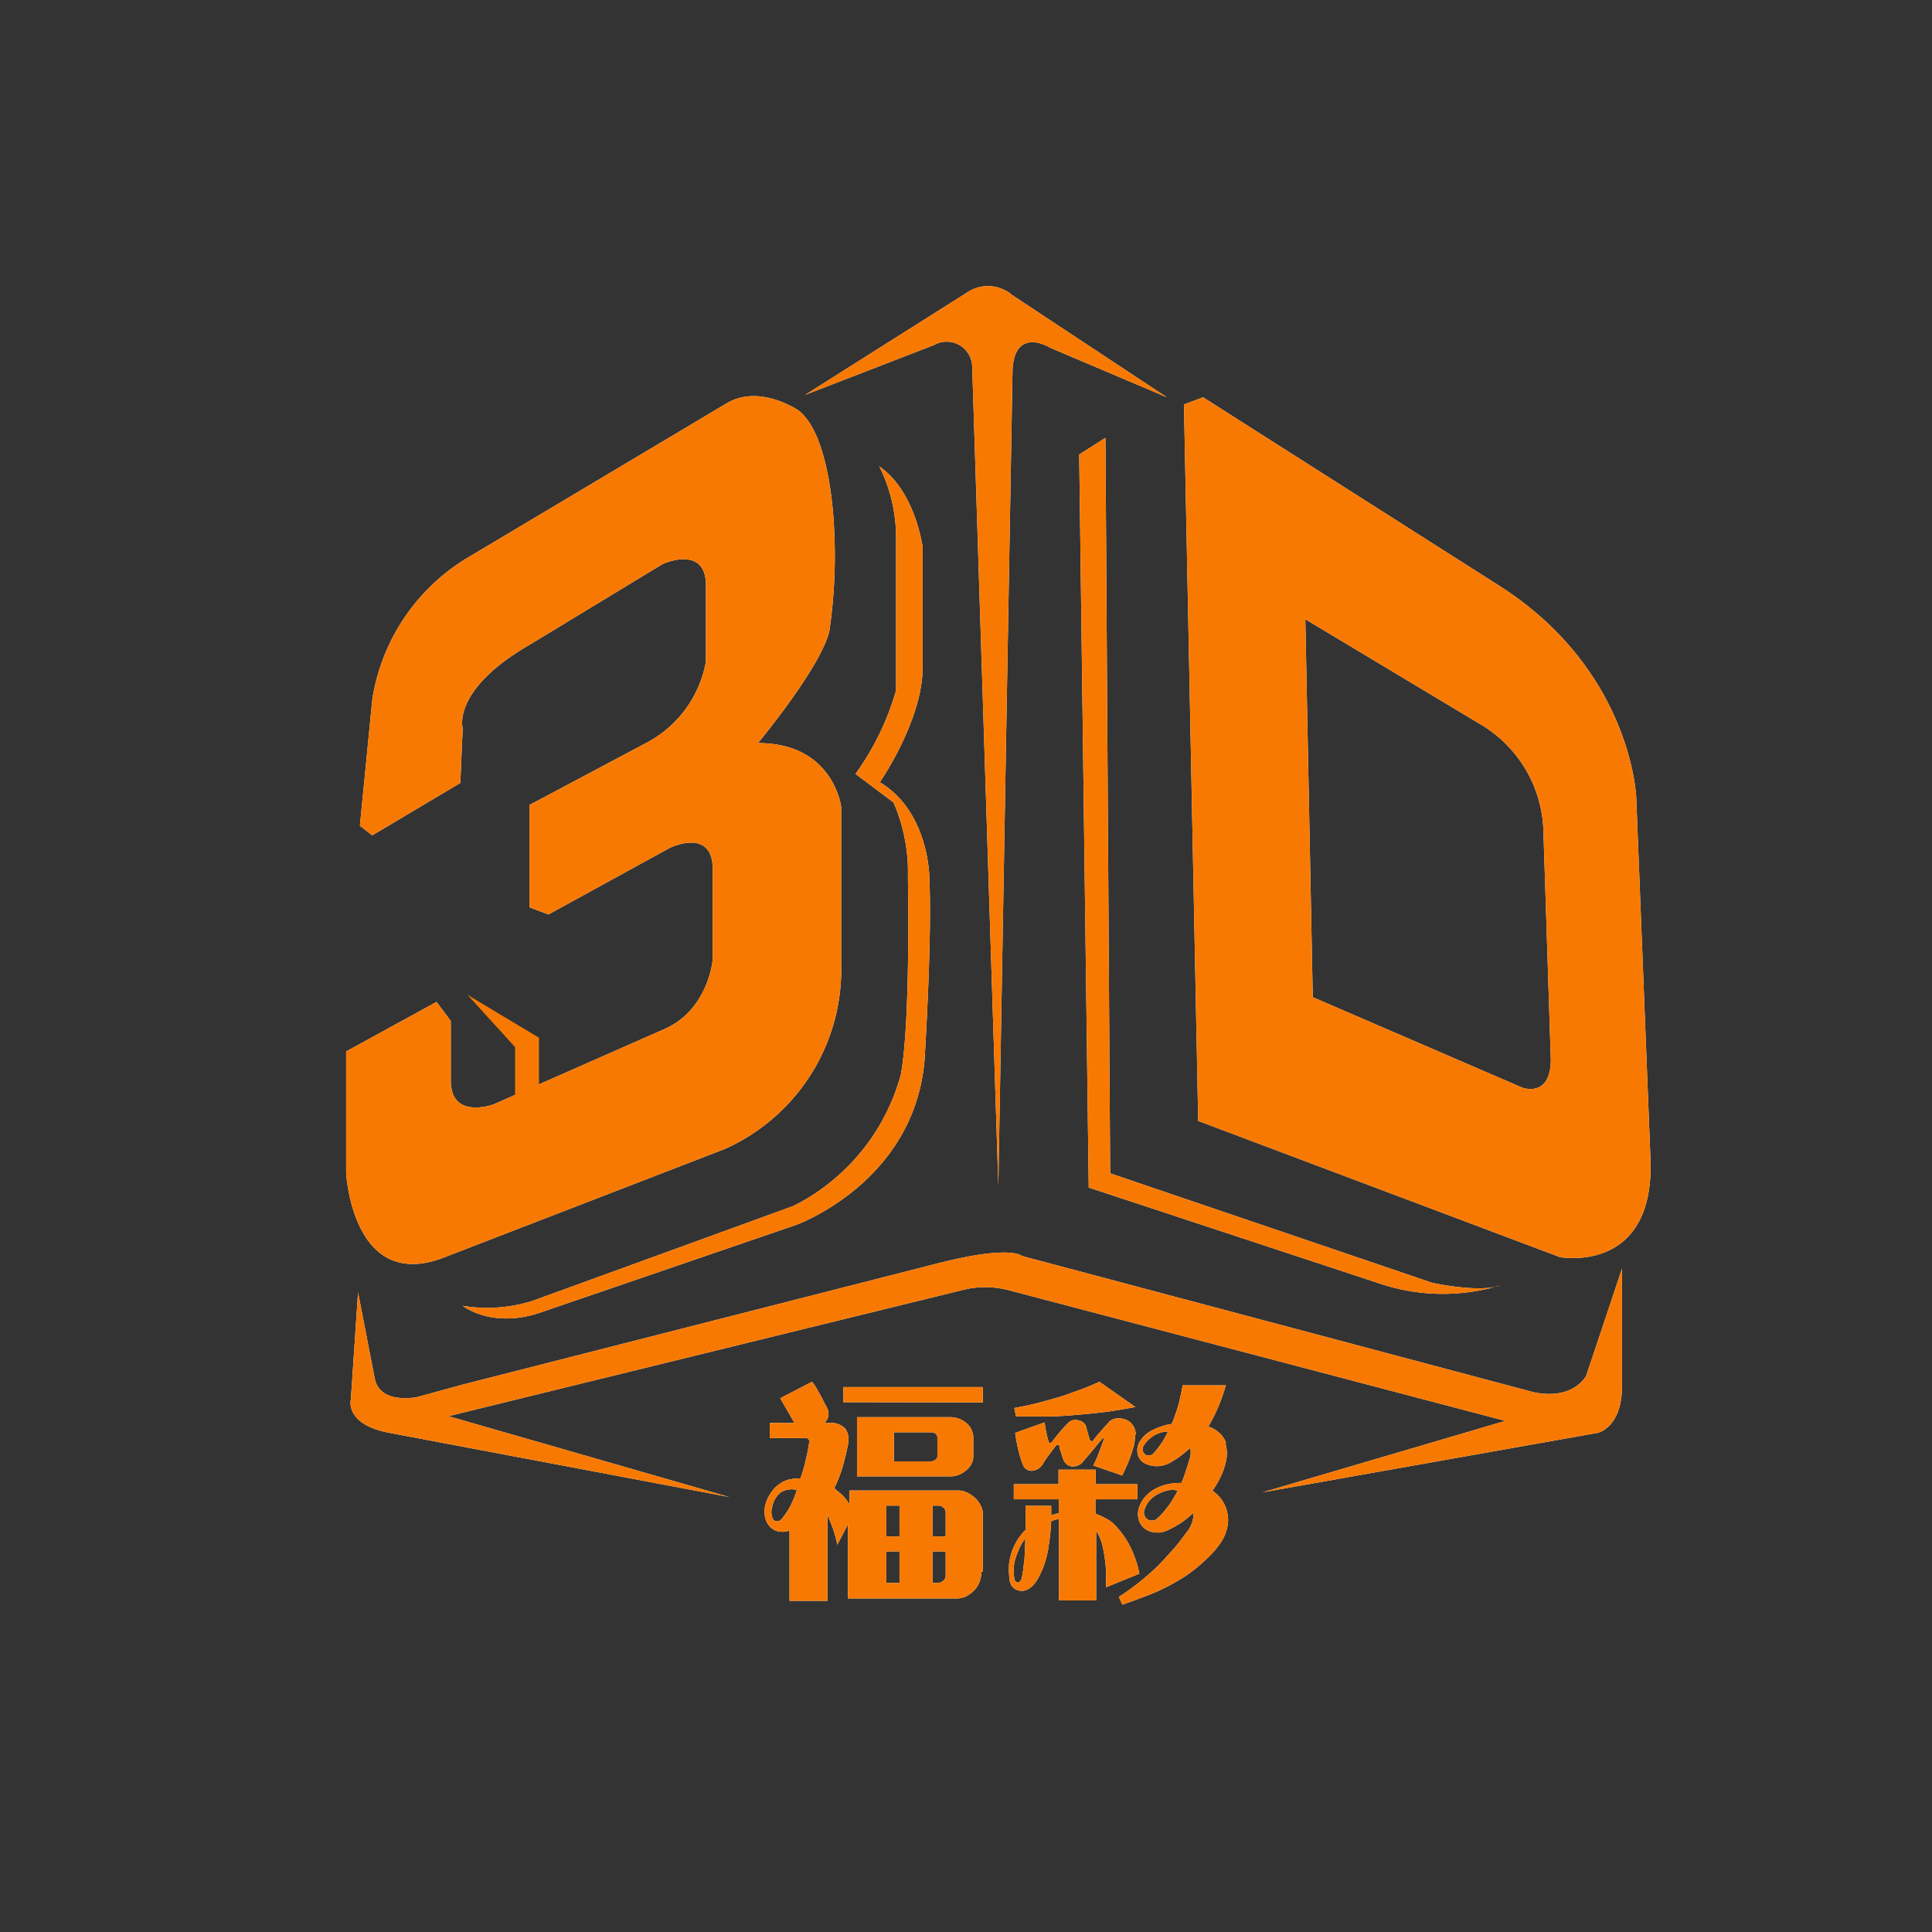 <svg id="Isolation_Mode" data-name="Isolation Mode" xmlns="http://www.w3.org/2000/svg" viewBox="0 0 156 156"><rect x="0" y="0" width="156" height="156" fill="#333333" stroke="none"/><title>A_19 3D福彩</title><defs><style>.color{fill:#F87901;}</style></defs><g id="福彩3D"><path d="M79.36,113.24V112H68.1v1.22Zm-.77,4.35v-1.47a1.51,1.51,0,0,0-.16-.71,1.46,1.46,0,0,0-.43-.53,2,2,0,0,0-1.29-.45H69.2v4.78h7.51a1.9,1.9,0,0,0,1.23-.43,1.81,1.81,0,0,0,.47-.52,1.27,1.27,0,0,0,.18-.67Zm.77,9.29v-4.63a1.43,1.43,0,0,0-.15-.64,2.46,2.46,0,0,0-.38-.57,2.66,2.66,0,0,0-.66-.48,1.55,1.55,0,0,0-.75-.21H68.59v1.12a3.6,3.6,0,0,0-.56-.73c-.21-.19-.44-.38-.67-.57a11.23,11.23,0,0,0,.69-1.77c.18-.63.32-1.23.43-1.79a2.22,2.22,0,0,0,0-.72,1.24,1.24,0,0,0-.25-.56A1.58,1.58,0,0,0,67,114.9h-.45a.88.88,0,0,0,.33-.57,1,1,0,0,0,0-.39,2.1,2.1,0,0,0-.19-.43c-.08-.14-.16-.31-.25-.49s-.19-.36-.29-.54-.19-.34-.29-.5a3.64,3.64,0,0,0-.29-.41L63,112.9l1.15,2h-2v1.22h2.9q.23,0,.27.15a.87.87,0,0,1,0,.32c-.05.36-.14.81-.27,1.34a11.29,11.29,0,0,1-.42,1.44,4.44,4.44,0,0,0-.84.08,2.18,2.18,0,0,0-.78.33,2.47,2.47,0,0,0-.7.67,3.09,3.09,0,0,0-.46.88,2.27,2.27,0,0,0-.1,1,1.62,1.62,0,0,0,.31.81,1.28,1.28,0,0,0,.69.49,1.64,1.64,0,0,0,1-.05v5.68h3.06v-6.94q.22.5.45,1.11a10.3,10.3,0,0,1,.35,1.3l.86-1.66v6h8.75a1.74,1.74,0,0,0,.82-.19,2.64,2.64,0,0,0,.65-.49,2.16,2.16,0,0,0,.55-1.47Zm-3.67-9.29a.36.36,0,0,1-.17.29.56.56,0,0,1-.34.12h-3v-2.35h3a.59.59,0,0,1,.36.11.41.41,0,0,1,.15.34Zm.67,6.47H75.3v-2.49h.43a.64.64,0,0,1,.45.16.53.53,0,0,1,.18.4Zm-3.73,0H71.57v-2.49h1.06Zm3.73,3.17a.51.51,0,0,1-.21.42.73.73,0,0,1-.46.17H75.3v-2.55h1.06Zm-3.73.59H71.57v-2.55h1.06Zm-8.82-6.2a6,6,0,0,1-.67,1,.49.49,0,0,1-.42.22.36.36,0,0,1-.32-.22,1.24,1.24,0,0,1-.06-.88,2,2,0,0,1,.69-1.23,1.66,1.66,0,0,1,1.31-.2A8.22,8.22,0,0,1,63.81,121.62Z" fill="#fff"/><path d="M99,116.51a2,2,0,0,0-.51-.78,2.59,2.59,0,0,0-.92-.55,12.67,12.67,0,0,0,.79-1.56,15.06,15.06,0,0,0,.62-1.76H95.49c-.08.5-.19,1-.33,1.54a13.46,13.46,0,0,1-.55,1.58,4.27,4.27,0,0,0-.84.2,4.83,4.83,0,0,0-.81.35,2.38,2.38,0,0,0-1,1,1.37,1.37,0,0,0-.11.8,1.13,1.13,0,0,0,.4.71,1.77,1.77,0,0,0,.71.3,2.1,2.1,0,0,0,.9,0,2.4,2.4,0,0,0,.59-.22,6.89,6.89,0,0,0,.62-.38,6.07,6.07,0,0,0,.57-.43c.19-.15.34-.28.47-.4a1.86,1.86,0,0,1-.05.9c-.1.3-.19.61-.3.93a9.46,9.46,0,0,1-.37,1,5.22,5.22,0,0,0-1,.08,3.51,3.51,0,0,0-.93.31,2.71,2.71,0,0,0-.84.57,2.24,2.24,0,0,0-.57.84,1.64,1.64,0,0,0-.14,1,1.39,1.39,0,0,0,.35.73,1.51,1.51,0,0,0,.87.45,1.87,1.87,0,0,0,1.13-.15,8.28,8.28,0,0,0,1.12-.62,8.07,8.07,0,0,0,1-.81,2.48,2.48,0,0,1-.59,1.62c-.37.49-.74,1-1.12,1.41s-.78.88-1.21,1.3-.9.83-1.41,1.24a18.91,18.91,0,0,1-1.71,1.23l.28.63c.94-.32,1.83-.66,2.67-1a17.28,17.28,0,0,0,2.34-1.25A12,12,0,0,0,97.29,126a8.24,8.24,0,0,0,1.2-1.32,3.69,3.69,0,0,0,.62-1.41A2.72,2.72,0,0,0,99,121.8a2.61,2.61,0,0,0-.42-.79,3.19,3.19,0,0,0-.68-.64,7.92,7.92,0,0,0,.69-1.19,6,6,0,0,0,.43-1.32,3,3,0,0,0-.08-1.35Zm-7.29-2.88-2.94-2.06c-.42.2-.86.38-1.32.56l-1.49.54c-.59.18-1.21.36-1.87.54s-1.39.33-2.19.48l.14.68c.84,0,1.67,0,2.5,0s1.64-.06,2.44-.13,1.69-.15,2.48-.26,1.54-.24,2.25-.38Zm0,2.2a1.37,1.37,0,0,0-.23-.73,1.13,1.13,0,0,0-.36-.36,1.67,1.67,0,0,0-.5-.19,1.57,1.57,0,0,0-.57,0,.91.91,0,0,0-.49.26c-.26.29-.51.56-.73.82a8.83,8.83,0,0,0-.6.73.14.14,0,0,1-.11,0s-.08,0-.11-.08-.1-.31-.16-.51l-.15-.57a.62.62,0,0,0-.25-.35.88.88,0,0,0-.4-.17.81.81,0,0,0-.8.21,14.59,14.59,0,0,0-1.3,1.53.17.17,0,0,1-.13.08.12.12,0,0,1-.14-.06c-.07-.22-.13-.47-.19-.74s-.1-.56-.14-.85l-2.38.85c.07.48.16,1,.27,1.43a7,7,0,0,0,.38,1.19.67.67,0,0,0,.31.35.73.73,0,0,0,.48.08,1.34,1.34,0,0,0,.43-.16,1.27,1.27,0,0,0,.37-.39,9,9,0,0,1,.53-.78c.19-.26.38-.51.57-.74a.09.09,0,0,1,.12,0c.06,0,.1,0,.11.08,0,.21.11.41.16.6a4.32,4.32,0,0,0,.21.6.81.81,0,0,0,.73.45,1.19,1.19,0,0,0,.4-.08.9.9,0,0,0,.36-.25l.85-1q.39-.5.78-.93a.06.06,0,0,1,.09,0,.08.08,0,0,1,0,.09c-.13.38-.27.74-.4,1.09s-.29.7-.44,1l2.33.81c.18-.36.35-.73.51-1.12s.3-.82.43-1.27A3.13,3.13,0,0,0,91.64,115.83ZM92,127.07a8.45,8.45,0,0,0-.68-2.06,7,7,0,0,0-1.22-1.78,2.72,2.72,0,0,0-.76-.6,5.49,5.49,0,0,0-.89-.4v-1.17h3.39v-1.22H88.47v-1.17h-3v1.17H81.86v1.22h3.63v1.11l-.3.09a2.8,2.8,0,0,1-.31.09c0-.12,0-.24,0-.36s0-.26,0-.4H82.81c0,.26,0,.55,0,.88s0,.68,0,1.06a4.42,4.42,0,0,0-1.06,1.64,5.17,5.17,0,0,0-.26,1,5.59,5.59,0,0,0,0,1.09c0,.6.26,1,.63,1.12a1,1,0,0,0,.76,0,1.61,1.61,0,0,0,.63-.48,3.76,3.76,0,0,0,.43-.68,7.51,7.51,0,0,0,.34-.77c.09-.26.16-.51.22-.74s.1-.42.13-.58c.06-.41.12-.8.16-1.16s.07-.74.09-1.15a6.48,6.48,0,0,1,.63-.18v6.59h3v-5.63a3.88,3.88,0,0,1,.51,1.2,12.23,12.23,0,0,1,.27,1.78,14,14,0,0,1,0,1.59Zm1.77-10.53a6.26,6.26,0,0,1-.63.81.54.54,0,0,1-.38.18.48.48,0,0,1-.33-.12.49.49,0,0,1-.16-.27.65.65,0,0,1,.06-.38,2.18,2.18,0,0,1,.34-.44,2.54,2.54,0,0,1,.56-.44,2.3,2.3,0,0,1,1.08-.29A10.72,10.72,0,0,1,93.79,116.54Zm.56,5.06a5.35,5.35,0,0,1-.88,1,.59.59,0,0,1-.45.18.61.61,0,0,1-.39-.13.68.68,0,0,1-.18-.8,2.12,2.12,0,0,1,.94-1.14,3.6,3.6,0,0,1,.84-.35,1.82,1.82,0,0,1,.89,0A11.57,11.57,0,0,1,94.35,121.6Zm-11.63,4.31a10,10,0,0,1-.17,1.36.88.88,0,0,1-.13.37.32.32,0,0,1-.18.14c-.17,0-.28-.09-.32-.35a3.43,3.43,0,0,1,.12-1.67c.09-.27.2-.54.32-.81a4.56,4.56,0,0,1,.45-.74C82.78,124.8,82.75,125.37,82.72,125.91Z" fill="#fff"/><path d="M65,31.89l13.07-8.26a3,3,0,0,1,3.65.19l12.5,8.26-9.42-4S82,26.32,81.76,29.78L80.61,95.7,78.5,29.59a2.06,2.06,0,0,0-3.08-1.73Z" fill="#fff"/><path d="M87.14,36.7l2.12-1.35.38,59.39,26,8.84s3.89.86,5.57.19a16.08,16.08,0,0,1-9.41,0L87.91,95.89Z" fill="#fff"/><path d="M28.91,104.35,28.33,113s-.53,2,3.08,2.69l27.48,5.19-22.68-6.53,41.52-10.19a7.48,7.48,0,0,1,3.65,0l40.17,10.57-19.61,5.77,27.1-4.81s1.88-.43,1.93-3.65v-9.61l-2.89,8.65s-1,2-4.23,1.34l-41.32-11s-.86-.92-6.73.57l-38.44,9.81-3.65,1s-3.07.67-3.46-1.54Z" fill="#fff"/><path d="M71,37.66a12.81,12.81,0,0,1,1.35,6v12.1a21.9,21.9,0,0,1-3.27,6.73l3.07,2.31a14.12,14.12,0,0,1,1.16,6s.23,11.75-.58,16a16.81,16.81,0,0,1-8.65,10.57l-21.14,7.69a12.22,12.22,0,0,1-5.58.38s2.31,1.84,6.16.58l20.75-7.11s9.5-3.39,10.38-13.26c0,0,.62-9.66.39-14.8,0,0,0-5.28-4-7.69,0,0,3.43-4.93,3.46-9.23V44.19S73.92,39.66,71,37.66Z" fill="#fff"/><path d="M105.4,50,106,80.52l16.91,7.3s2.32.88,2.31-2.3L124.62,67a10.35,10.35,0,0,0-5.19-8.58Zm15.38-2.88c11,6.84,11.34,17.29,11.34,17.29l1.15,29.22c.32,9.28-7.3,7.88-7.3,7.88l-29.22-11L95.6,32.66l1.54-.58Z" fill="#fff"/><path d="M30.06,67.45l7.11-4.23.19-4.42s-.91-3.09,5.39-6.73l10.76-6.53S57,43.94,57,47.27v6.15A9.26,9.26,0,0,1,52.16,60l-9.41,5v8.26l1.53.58,9.81-5.38s3.46-1.69,3.46,1.73v7.3s-.34,4-3.85,5.58L39.86,89.17s-3.46,1.29-3.46-1.92V82.44L35.25,80.9l-7.3,4v9.8s.48,9.5,7.68,6.92l22.88-8.84a15.87,15.87,0,0,0,9.41-15V65.14S67.3,60,61.2,60c0,0,5-6,5.76-9a41.58,41.58,0,0,0,.39-8.26s-.2-7.57-2.89-9.61c0,0-3.12-2.13-5.76-.58L37.56,45.15a16.28,16.28,0,0,0-7.5,11.34l-1,10.19Z" fill="#fff"/><path d="M41.59,89V84.55l-3.84-4.22,5.77,3.46V89Z" fill="#386db6" class="color"/><path d="M79.36,113.24V112H68.1v1.22Zm-.77,4.35v-1.47a1.51,1.51,0,0,0-.16-.71,1.46,1.46,0,0,0-.43-.53,2,2,0,0,0-1.29-.45H69.2v4.78h7.51a1.9,1.9,0,0,0,1.23-.43,1.81,1.81,0,0,0,.47-.52,1.27,1.27,0,0,0,.18-.67Zm.77,9.29v-4.63a1.43,1.43,0,0,0-.15-.64,2.46,2.46,0,0,0-.38-.57,2.66,2.66,0,0,0-.66-.48,1.55,1.55,0,0,0-.75-.21H68.59v1.12a3.6,3.6,0,0,0-.56-.73c-.21-.19-.44-.38-.67-.57a11.23,11.23,0,0,0,.69-1.77c.18-.63.32-1.23.43-1.79a2.22,2.22,0,0,0,0-.72,1.24,1.24,0,0,0-.25-.56A1.58,1.58,0,0,0,67,114.9h-.45a.88.88,0,0,0,.33-.57,1,1,0,0,0,0-.39,2.1,2.1,0,0,0-.19-.43c-.08-.14-.16-.31-.25-.49s-.19-.36-.29-.54-.19-.34-.29-.5a3.64,3.64,0,0,0-.29-.41L63,112.9l1.15,2h-2v1.22h2.9q.23,0,.27.15a.87.87,0,0,1,0,.32c-.05.36-.14.81-.27,1.34a11.29,11.29,0,0,1-.42,1.44,4.44,4.44,0,0,0-.84.08,2.18,2.18,0,0,0-.78.33,2.47,2.47,0,0,0-.7.67,3.09,3.09,0,0,0-.46.88,2.27,2.27,0,0,0-.1,1,1.62,1.62,0,0,0,.31.81,1.28,1.28,0,0,0,.69.49,1.64,1.64,0,0,0,1-.05v5.68h3.06v-6.94q.22.5.45,1.11a10.3,10.3,0,0,1,.35,1.3l.86-1.66v6h8.75a1.74,1.74,0,0,0,.82-.19,2.64,2.64,0,0,0,.65-.49,2.16,2.16,0,0,0,.55-1.47Zm-3.67-9.29a.36.36,0,0,1-.17.29.56.56,0,0,1-.34.12h-3v-2.35h3a.59.59,0,0,1,.36.11.41.41,0,0,1,.15.34Zm.67,6.47H75.3v-2.49h.43a.64.64,0,0,1,.45.16.53.53,0,0,1,.18.4Zm-3.73,0H71.57v-2.49h1.06Zm3.73,3.17a.51.51,0,0,1-.21.42.73.73,0,0,1-.46.17H75.3v-2.55h1.06Zm-3.73.59H71.57v-2.55h1.06Zm-8.82-6.2a6,6,0,0,1-.67,1,.49.49,0,0,1-.42.22.36.36,0,0,1-.32-.22,1.24,1.24,0,0,1-.06-.88,2,2,0,0,1,.69-1.23,1.66,1.66,0,0,1,1.31-.2A8.22,8.22,0,0,1,63.81,121.62Z" fill="#386db6" class="color"/><path d="M99,116.51a2,2,0,0,0-.51-.78,2.59,2.59,0,0,0-.92-.55,12.67,12.67,0,0,0,.79-1.56,15.06,15.06,0,0,0,.62-1.76H95.49c-.08.5-.19,1-.33,1.54a13.46,13.46,0,0,1-.55,1.58,4.27,4.27,0,0,0-.84.2,4.83,4.83,0,0,0-.81.35,2.38,2.38,0,0,0-1,1,1.37,1.37,0,0,0-.11.8,1.13,1.13,0,0,0,.4.71,1.77,1.77,0,0,0,.71.3,2.1,2.1,0,0,0,.9,0,2.4,2.4,0,0,0,.59-.22,6.89,6.89,0,0,0,.62-.38,6.07,6.07,0,0,0,.57-.43c.19-.15.34-.28.47-.4a1.86,1.86,0,0,1-.05.9c-.1.3-.19.61-.3.93a9.46,9.46,0,0,1-.37,1,5.22,5.22,0,0,0-1,.08,3.51,3.51,0,0,0-.93.31,2.71,2.71,0,0,0-.84.57,2.24,2.24,0,0,0-.57.84,1.64,1.64,0,0,0-.14,1,1.39,1.39,0,0,0,.35.73,1.51,1.51,0,0,0,.87.45,1.87,1.87,0,0,0,1.13-.15,8.28,8.28,0,0,0,1.12-.62,8.07,8.07,0,0,0,1-.81,2.48,2.48,0,0,1-.59,1.62c-.37.49-.74,1-1.12,1.41s-.78.88-1.21,1.3-.9.83-1.41,1.24a18.91,18.91,0,0,1-1.71,1.23l.28.63c.94-.32,1.83-.66,2.67-1a17.28,17.28,0,0,0,2.34-1.25A12,12,0,0,0,97.29,126a8.24,8.24,0,0,0,1.2-1.32,3.69,3.69,0,0,0,.62-1.41A2.72,2.72,0,0,0,99,121.8a2.61,2.61,0,0,0-.42-.79,3.19,3.19,0,0,0-.68-.64,7.92,7.92,0,0,0,.69-1.19,6,6,0,0,0,.43-1.32,3,3,0,0,0-.08-1.35Zm-7.29-2.88-2.94-2.06c-.42.2-.86.38-1.32.56l-1.49.54c-.59.18-1.21.36-1.87.54s-1.39.33-2.19.48l.14.68c.84,0,1.67,0,2.5,0s1.64-.06,2.44-.13,1.69-.15,2.48-.26,1.54-.24,2.25-.38Zm0,2.2a1.37,1.37,0,0,0-.23-.73,1.13,1.13,0,0,0-.36-.36,1.67,1.67,0,0,0-.5-.19,1.57,1.57,0,0,0-.57,0,.91.91,0,0,0-.49.26c-.26.29-.51.56-.73.82a8.83,8.83,0,0,0-.6.73.14.14,0,0,1-.11,0s-.08,0-.11-.08-.1-.31-.16-.51l-.15-.57a.62.62,0,0,0-.25-.35.88.88,0,0,0-.4-.17.81.81,0,0,0-.8.21,14.59,14.59,0,0,0-1.3,1.53.17.17,0,0,1-.13.08.12.12,0,0,1-.14-.06c-.07-.22-.13-.47-.19-.74s-.1-.56-.14-.85l-2.38.85c.07.48.16,1,.27,1.43a7,7,0,0,0,.38,1.19.67.67,0,0,0,.31.35.73.73,0,0,0,.48.08,1.34,1.34,0,0,0,.43-.16,1.27,1.27,0,0,0,.37-.39,9,9,0,0,1,.53-.78c.19-.26.38-.51.57-.74a.09.09,0,0,1,.12,0c.06,0,.1,0,.11.08,0,.21.11.41.16.6a4.32,4.32,0,0,0,.21.6.81.81,0,0,0,.73.45,1.19,1.19,0,0,0,.4-.08.9.9,0,0,0,.36-.25l.85-1q.39-.5.78-.93a.06.06,0,0,1,.09,0,.08.08,0,0,1,0,.09c-.13.38-.27.74-.4,1.09s-.29.7-.44,1l2.33.81c.18-.36.35-.73.51-1.12s.3-.82.43-1.27A3.13,3.13,0,0,0,91.64,115.83ZM92,127.07a8.45,8.45,0,0,0-.68-2.06,7,7,0,0,0-1.22-1.78,2.72,2.72,0,0,0-.76-.6,5.49,5.49,0,0,0-.89-.4v-1.17h3.39v-1.22H88.47v-1.17h-3v1.17H81.86v1.22h3.63v1.11l-.3.09a2.8,2.8,0,0,1-.31.09c0-.12,0-.24,0-.36s0-.26,0-.4H82.81c0,.26,0,.55,0,.88s0,.68,0,1.06a4.42,4.42,0,0,0-1.06,1.64,5.17,5.17,0,0,0-.26,1,5.59,5.59,0,0,0,0,1.09c0,.6.26,1,.63,1.12a1,1,0,0,0,.76,0,1.61,1.61,0,0,0,.63-.48,3.76,3.76,0,0,0,.43-.68,7.51,7.51,0,0,0,.34-.77c.09-.26.16-.51.22-.74s.1-.42.13-.58c.06-.41.12-.8.16-1.16s.07-.74.09-1.15a6.48,6.48,0,0,1,.63-.18v6.59h3v-5.63a3.88,3.88,0,0,1,.51,1.2,12.23,12.23,0,0,1,.27,1.78,14,14,0,0,1,0,1.59Zm1.77-10.53a6.26,6.26,0,0,1-.63.81.54.54,0,0,1-.38.18.48.48,0,0,1-.33-.12.49.49,0,0,1-.16-.27.65.65,0,0,1,.06-.38,2.18,2.18,0,0,1,.34-.44,2.54,2.54,0,0,1,.56-.44,2.3,2.3,0,0,1,1.08-.29A10.72,10.72,0,0,1,93.79,116.54Zm.56,5.06a5.35,5.35,0,0,1-.88,1,.59.59,0,0,1-.45.18.61.61,0,0,1-.39-.13.68.68,0,0,1-.18-.8,2.12,2.12,0,0,1,.94-1.14,3.6,3.6,0,0,1,.84-.35,1.82,1.82,0,0,1,.89,0A11.57,11.57,0,0,1,94.35,121.6Zm-11.63,4.31a10,10,0,0,1-.17,1.36.88.88,0,0,1-.13.37.32.32,0,0,1-.18.14c-.17,0-.28-.09-.32-.35a3.43,3.43,0,0,1,.12-1.67c.09-.27.2-.54.32-.81a4.56,4.56,0,0,1,.45-.74C82.78,124.8,82.75,125.37,82.72,125.91Z" fill="#386db6" class="color"/><path d="M65,31.89l13.07-8.26a3,3,0,0,1,3.65.19l12.5,8.26-9.42-4S82,26.32,81.76,29.78L80.61,95.7,78.5,29.59a2.06,2.06,0,0,0-3.08-1.73Z" fill="#386db6" class="color"/><path d="M87.14,36.7l2.12-1.35.38,59.39,26,8.84s3.89.86,5.57.19a16.08,16.08,0,0,1-9.41,0L87.91,95.89Z" fill="#386db6" class="color"/><path d="M28.91,104.35,28.33,113s-.53,2,3.08,2.69l27.48,5.19-22.68-6.53,41.52-10.19a7.48,7.48,0,0,1,3.65,0l40.17,10.57-19.61,5.77,27.1-4.81s1.88-.43,1.93-3.65v-9.61l-2.89,8.65s-1,2-4.23,1.34l-41.32-11s-.86-.92-6.73.57l-38.44,9.81-3.65,1s-3.07.67-3.46-1.54Z" fill="#386db6" class="color"/><path d="M71,37.66a12.81,12.81,0,0,1,1.35,6v12.1a21.9,21.9,0,0,1-3.27,6.73l3.07,2.31a14.12,14.12,0,0,1,1.16,6s.23,11.75-.58,16a16.81,16.81,0,0,1-8.65,10.57l-21.14,7.69a12.22,12.22,0,0,1-5.58.38s2.31,1.84,6.16.58l20.75-7.11s9.5-3.39,10.38-13.26c0,0,.62-9.66.39-14.8,0,0,0-5.28-4-7.69,0,0,3.43-4.93,3.46-9.23V44.19S73.92,39.66,71,37.66Z" fill="#386db6" class="color"/><path d="M105.4,50,106,80.52l16.91,7.3s2.32.88,2.31-2.3L124.62,67a10.35,10.35,0,0,0-5.19-8.58Zm15.38-2.88c11,6.84,11.34,17.29,11.34,17.29l1.15,29.22c.32,9.28-7.3,7.88-7.3,7.88l-29.22-11L95.6,32.66l1.54-.58Z" fill="#386db6" class="color"/><path d="M30.06,67.45l7.11-4.23.19-4.42s-.91-3.09,5.39-6.73l10.76-6.53S57,43.94,57,47.27v6.15A9.26,9.26,0,0,1,52.16,60l-9.41,5v8.26l1.53.58,9.81-5.38s3.46-1.69,3.46,1.73v7.3s-.34,4-3.85,5.58L39.86,89.17s-3.46,1.29-3.46-1.92V82.44L35.25,80.9l-7.3,4v9.8s.48,9.5,7.68,6.92l22.88-8.84a15.87,15.87,0,0,0,9.41-15V65.14S67.3,60,61.2,60c0,0,5-6,5.76-9a41.58,41.58,0,0,0,.39-8.26s-.2-7.57-2.89-9.61c0,0-3.12-2.13-5.76-.58L37.56,45.15a16.28,16.28,0,0,0-7.5,11.34l-1,10.19Z" fill="#386db6" class="color"/></g></svg>